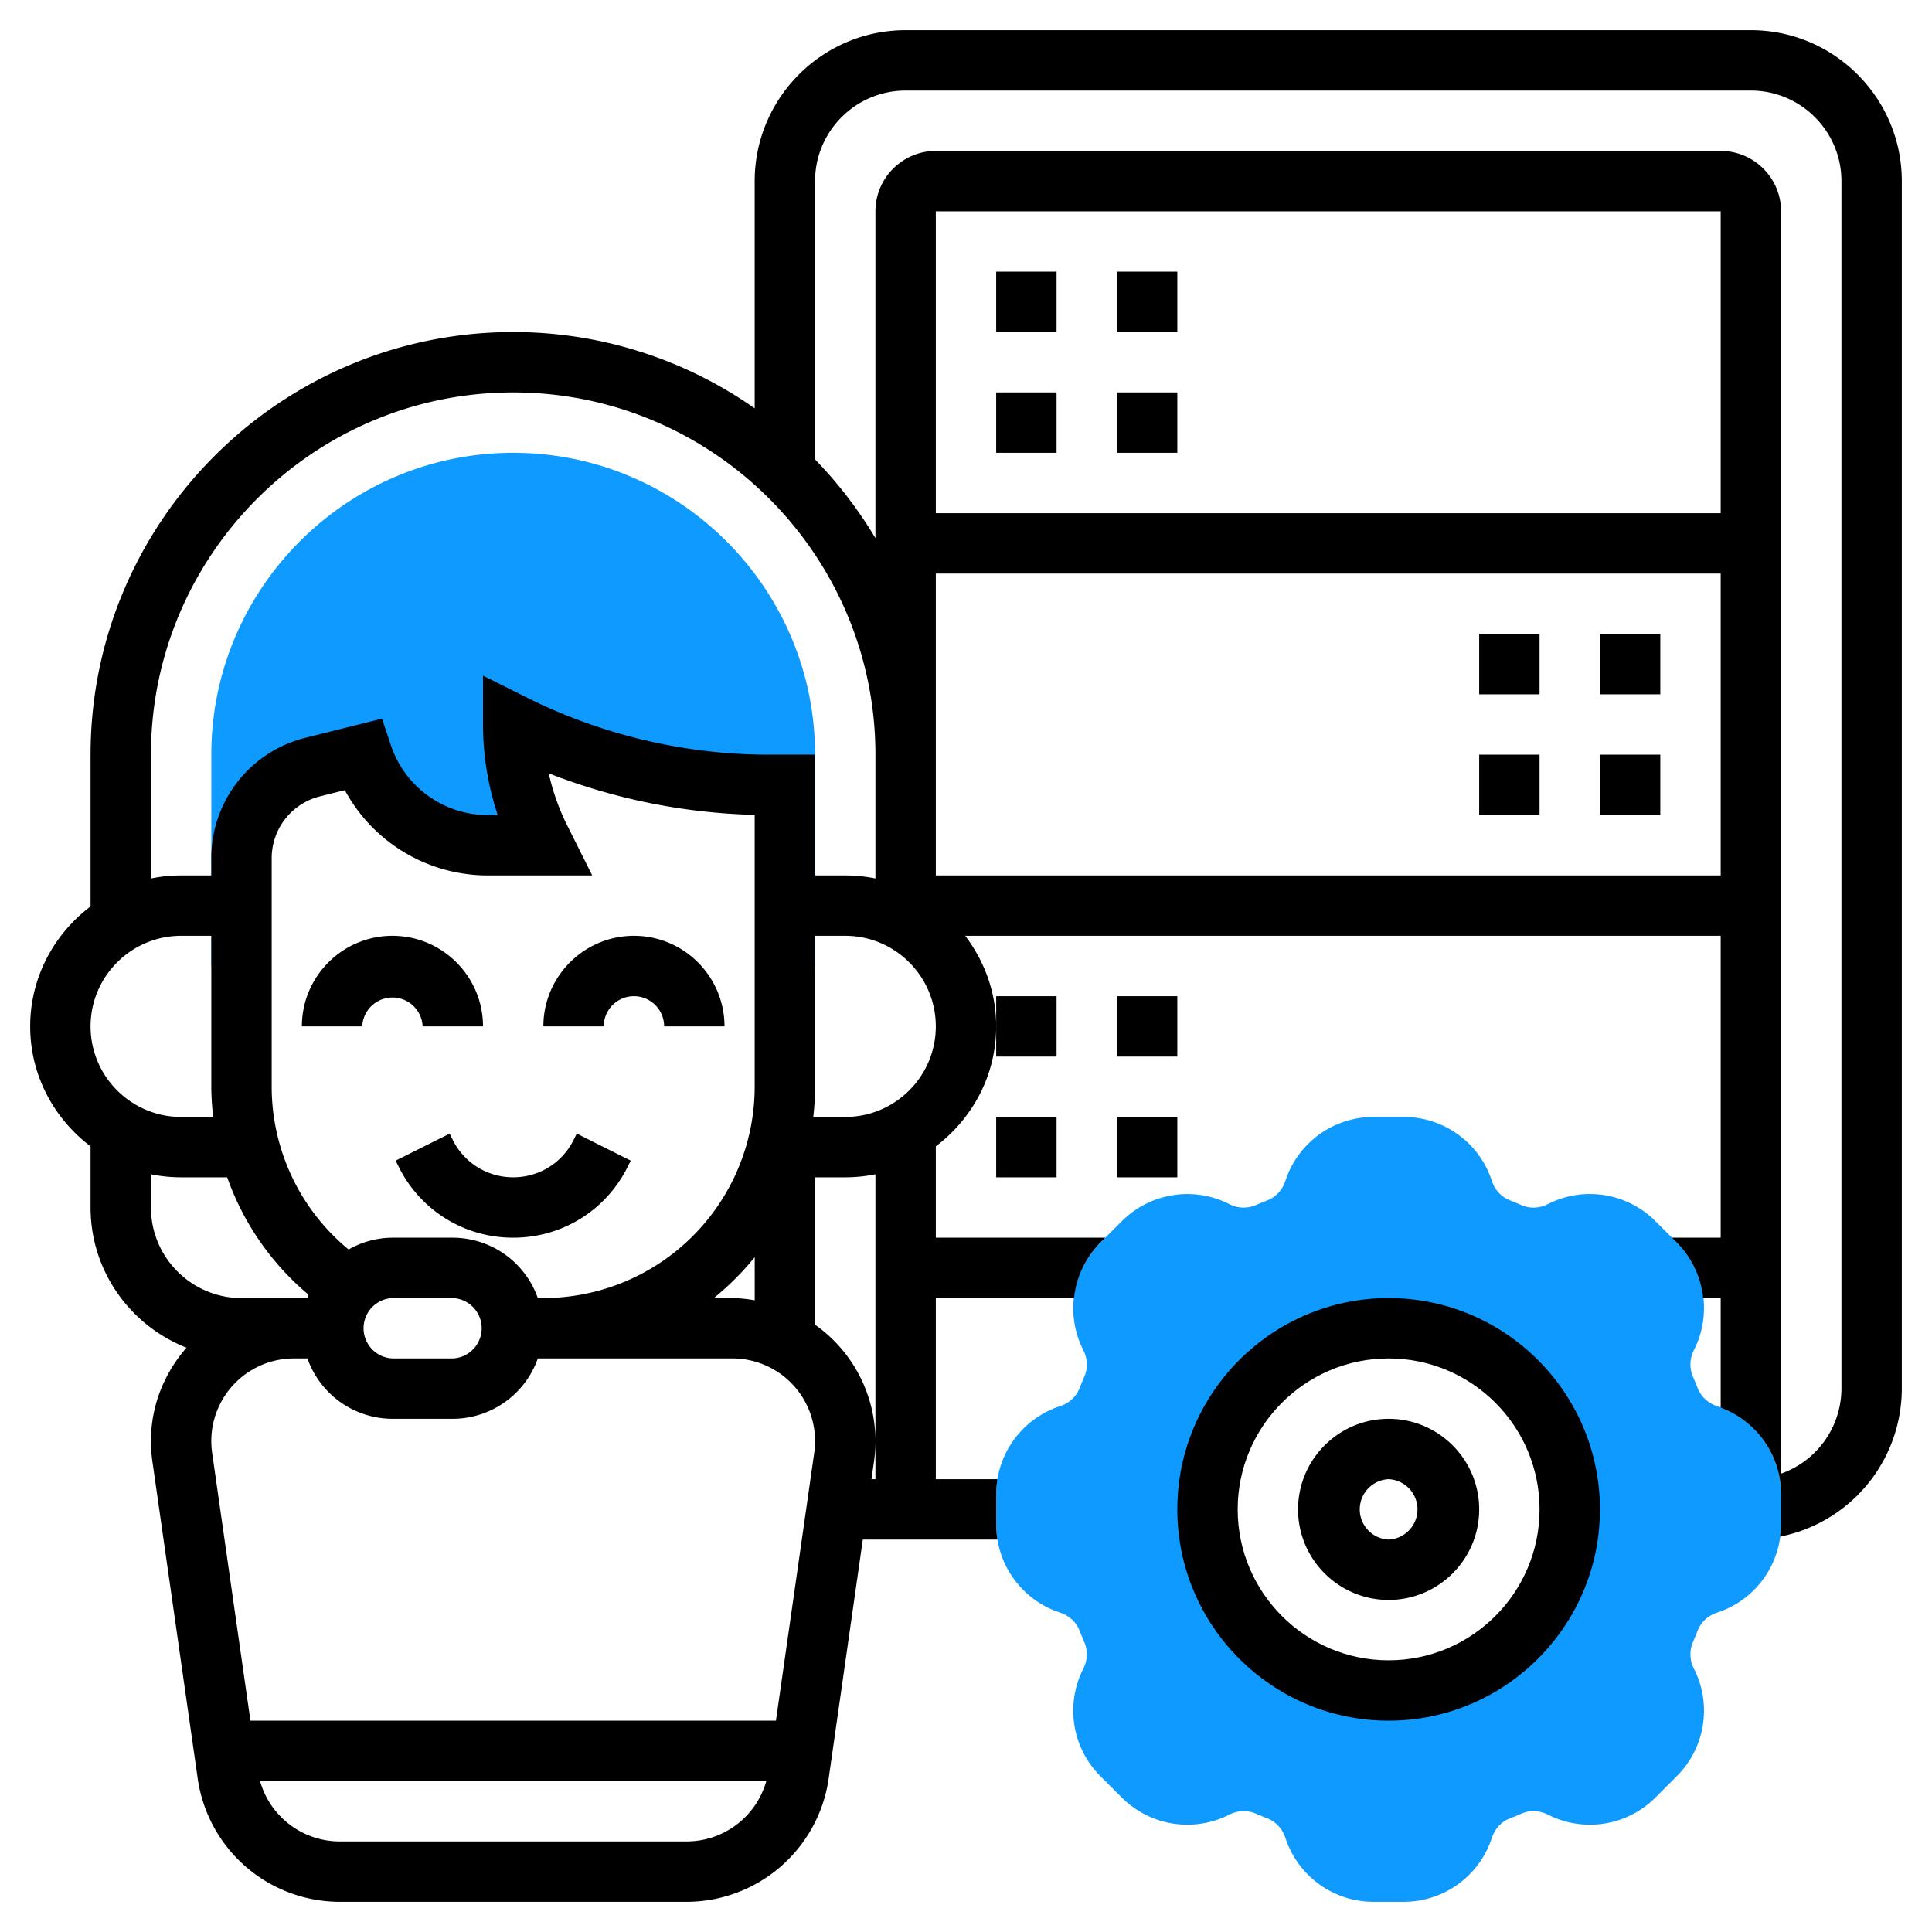 <svg xmlns="http://www.w3.org/2000/svg" version="1.1" xmlns:xlink="http://www.w3.org/1999/xlink" width="512" height="512" x="0" y="0" viewBox="0 0 64 64" style="enable-background:new 0 0 512 512" xml:space="preserve" class=""><g><path fill="#0e9aff" d="M17 15c-5.514 0-10 4.486-10 10v7h1v-3.57c0-1.428.972-2.673 2.357-3.019L12 25a4.387 4.387 0 0 0 4.162 3H18l-.106-.213A8.466 8.466 0 0 1 17 24c2.63 1.315 5.531 2 8.472 2H26v6h1v-7c0-5.514-4.486-10-10-10zM56.884 46.581a1.027 1.027 0 0 1-.647-.598c-.051-.131-.104-.26-.16-.389a1.03 1.03 0 0 1 .038-.873 3.07 3.07 0 0 0-.569-3.562l-.705-.704a3.068 3.068 0 0 0-3.561-.57c-.282.145-.6.157-.874.038a11.07 11.07 0 0 0-.391-.161 1.03 1.03 0 0 1-.596-.647A3.068 3.068 0 0 0 46.498 37h-.996a3.069 3.069 0 0 0-2.921 2.116c-.1.302-.316.538-.594.646a9.044 9.044 0 0 0-.394.162 1.03 1.03 0 0 1-.873-.038 3.07 3.07 0 0 0-3.561.57l-.706.705a3.069 3.069 0 0 0-.568 3.56c.143.283.156.601.037.875-.055.128-.108.257-.16.39-.109.28-.345.497-.648.596A3.067 3.067 0 0 0 33 49.502v.996a3.07 3.07 0 0 0 2.116 2.921c.302.099.537.316.647.598.051.131.104.26.16.389a1.03 1.03 0 0 1-.038.873 3.069 3.069 0 0 0 .569 3.561l.705.704a3.069 3.069 0 0 0 3.561.57c.281-.143.601-.155.874-.038.129.056.26.11.391.161.279.108.496.345.596.647A3.067 3.067 0 0 0 45.502 63h.996a3.069 3.069 0 0 0 2.921-2.116c.1-.302.316-.538.594-.646.133-.051.264-.105.394-.162.273-.119.591-.105.873.038a3.069 3.069 0 0 0 3.561-.57l.705-.705a3.068 3.068 0 0 0 .569-3.56 1.027 1.027 0 0 1-.037-.875c.055-.128.108-.257.16-.39.109-.28.345-.497.648-.596A3.067 3.067 0 0 0 59 50.498v-.996a3.07 3.07 0 0 0-2.116-2.921zM46 56a6 6 0 1 1 0-12 6 6 0 0 1 0 12z" opacity="1" data-original="#f0bc5e"></path><path d="m20.789 38.658.105-.211-1.789-.895-.105.212c-.381.762-1.147 1.236-2 1.236s-1.619-.474-2-1.236l-.105-.211-1.789.895.105.21C13.933 40.103 15.385 41 17 41s3.067-.897 3.789-2.342zM21 33c.552 0 1 .449 1 1h2c0-1.654-1.346-3-3-3s-3 1.346-3 3h2c0-.551.448-1 1-1zM14 34h2c0-1.654-1.346-3-3-3s-3 1.346-3 3h2a1.001 1.001 0 0 1 2 0zM46 47c-1.654 0-3 1.346-3 3s1.346 3 3 3 3-1.346 3-3-1.346-3-3-3zm0 4a1.001 1.001 0 0 1 0-2 1.001 1.001 0 0 1 0 2zM33 9h2v2h-2zM33 13h2v2h-2zM37 13h2v2h-2zM37 9h2v2h-2zM35 35v-2h-2v2zM33 37h2v2h-2zM37 37h2v2h-2zM37 33h2v2h-2z" fill="#000000" opacity="1" data-original="#000000"></path><path d="M46 43c-3.859 0-7 3.14-7 7s3.141 7 7 7 7-3.14 7-7-3.141-7-7-7zm0 12c-2.757 0-5-2.243-5-5s2.243-5 5-5 5 2.243 5 5-2.243 5-5 5zM53 25h2v2h-2zM53 21h2v2h-2zM49 21h2v2h-2zM49 25h2v2h-2z" fill="#000000" opacity="1" data-original="#000000"></path><path d="M58 1H30c-2.757 0-5 2.243-5 5v7.527A13.91 13.91 0 0 0 17 11C9.28 11 3 17.28 3 25v5.026c-1.207.913-2 2.347-2 3.974s.793 3.061 2 3.974V40c0 2.112 1.321 3.913 3.177 4.644C5.454 45.476 5 46.548 5 47.734c0 .223.016.446.047.67l1.505 10.53A4.758 4.758 0 0 0 11.239 63H22.76a4.76 4.76 0 0 0 4.688-4.065L28.582 51h4.46a3.092 3.092 0 0 1-.042-.502v-.996c0-.17.015-.338.042-.502H31v-6h4.58a3.062 3.062 0 0 1 .874-1.84l.16-.16H31v-3.026c1.207-.914 2-2.348 2-3.974 0-1.13-.391-2.162-1.026-3H57v10h-1.615l.159.159A3.06 3.06 0 0 1 56.419 43H57v3.629c1.199.449 2 1.584 2 2.873v.996c0 .137-.015.271-.032.404A5.005 5.005 0 0 0 63 46V6c0-2.757-2.243-5-5-5zM5 25c0-6.617 5.383-12 12-12s12 5.383 12 12v4.101A4.995 4.995 0 0 0 28 29h-1v-4h-1.528c-2.771 0-5.546-.655-8.024-1.895L16 22.382V24a9.53 9.53 0 0 0 .488 3h-.326a3.385 3.385 0 0 1-3.214-2.316l-.293-.878-2.54.635A4.104 4.104 0 0 0 7 28.43V29H6c-.342 0-.677.035-1 .101zm19.266 18h-.62a9.136 9.136 0 0 0 1.355-1.355v1.429a4.706 4.706 0 0 0-.735-.074zm-6.45 0A2.996 2.996 0 0 0 15 41h-2a2.96 2.96 0 0 0-1.452.391A6.987 6.987 0 0 1 9 36v-7.57a2.11 2.11 0 0 1 1.6-2.049l.823-.206A5.38 5.38 0 0 0 16.162 29h3.456l-.83-1.66a7.439 7.439 0 0 1-.61-1.723A20.071 20.071 0 0 0 25 26.994v9.007A7.007 7.007 0 0 1 18.001 43zM13 43h2a1.001 1.001 0 0 1 0 2h-2a1.001 1.001 0 0 1 0-2zM6 31h1v5c0 .337.025.67.062 1H6c-1.654 0-3-1.346-3-3s1.346-3 3-3zm-1 9v-1.101c.323.066.658.101 1 .101h1.526a8.976 8.976 0 0 0 2.693 3.888c-.015.036-.022.076-.035.112H8c-1.654 0-3-1.346-3-3zm17.761 21H11.239a2.742 2.742 0 0 1-2.624-2h16.77a2.743 2.743 0 0 1-2.624 2zm4.212-12.879L25.704 57H8.296l-1.269-8.875A2.738 2.738 0 0 1 9.734 45h.45A2.996 2.996 0 0 0 13 47h2a2.996 2.996 0 0 0 2.816-2H24.266a2.738 2.738 0 0 1 2.707 3.121zM29 47.734V49h-.132l.086-.599A4.723 4.723 0 0 0 27 43.883V39h1c.342 0 .677-.035 1-.101zM28 37h-1.059c.037-.328.059-.661.059-.999V31h1c1.654 0 3 1.346 3 3s-1.346 3-3 3zm29-8H31V19h26zm0-12H31V7h26zm4 29a2.996 2.996 0 0 1-2 2.816V7c0-1.103-.897-2-2-2H31c-1.103 0-2 .897-2 2v10.826a14.065 14.065 0 0 0-2-2.605V6c0-1.654 1.346-3 3-3h28c1.654 0 3 1.346 3 3z" fill="#000000" opacity="1" data-original="#000000"></path></g></svg>